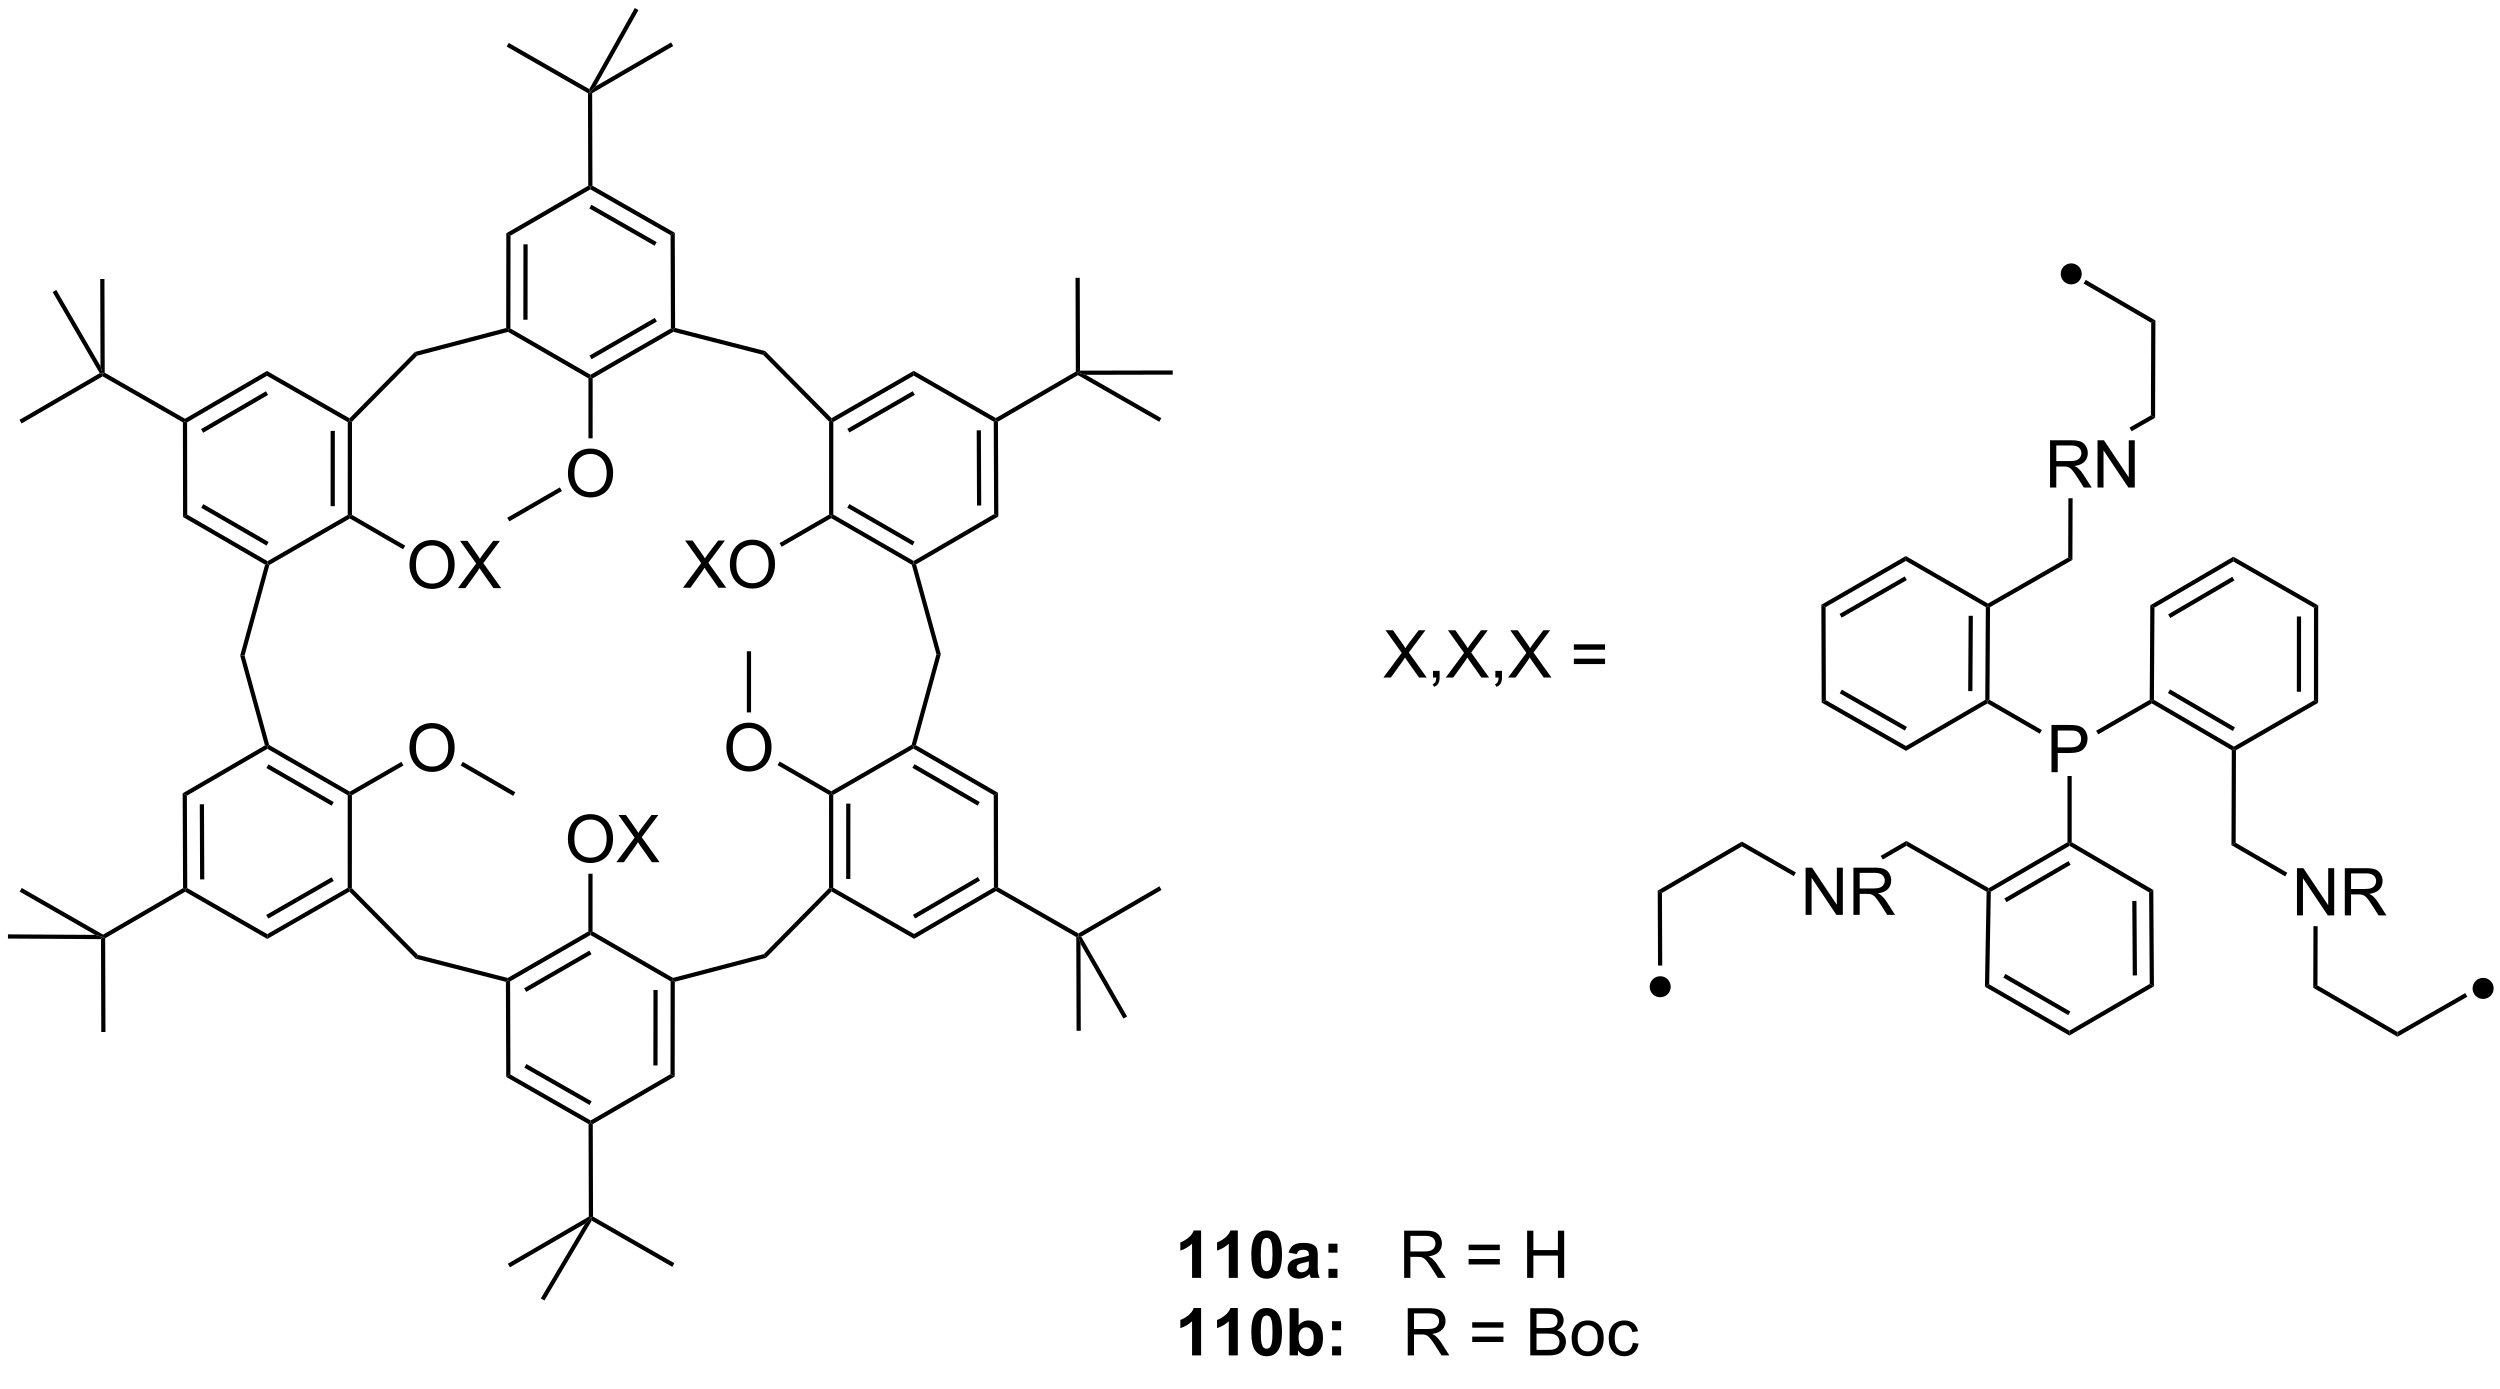 <?xml version="1.0" encoding="UTF-8"?>
<!DOCTYPE svg PUBLIC '-//W3C//DTD SVG 1.0//EN'
          'http://www.w3.org/TR/2001/REC-SVG-20010904/DTD/svg10.dtd'>
<svg stroke-dasharray="none" shape-rendering="auto" xmlns="http://www.w3.org/2000/svg" font-family="'Dialog'" text-rendering="auto" width="90" fill-opacity="1" color-interpolation="auto" color-rendering="auto" preserveAspectRatio="xMidYMid meet" font-size="12px" viewBox="0 0 90 50" fill="black" xmlns:xlink="http://www.w3.org/1999/xlink" stroke="black" image-rendering="auto" stroke-miterlimit="10" stroke-linecap="square" stroke-linejoin="miter" font-style="normal" stroke-width="1" height="50" stroke-dashoffset="0" font-weight="normal" stroke-opacity="1"
><!--Generated by the Batik Graphics2D SVG Generator--><defs id="genericDefs"
  /><g
  ><defs id="defs1"
    ><clipPath clipPathUnits="userSpaceOnUse" id="clipPath1"
      ><path d="M0.633 0.633 L312.135 0.633 L312.135 170.728 L0.633 170.728 L0.633 0.633 Z"
      /></clipPath
      ><clipPath clipPathUnits="userSpaceOnUse" id="clipPath2"
      ><path d="M14.028 0.519 L14.028 165.884 L316.869 165.884 L316.869 0.519 Z"
      /></clipPath
    ></defs
    ><g transform="scale(0.289,0.289) translate(-0.633,-0.633) matrix(1.029,0,0,1.029,-13.796,0.099)"
    ><path d="M314.621 121.448 C313.916 121.448 313.345 120.877 313.345 120.172 C313.345 119.468 313.916 118.897 314.621 118.897 C315.325 118.897 315.897 119.468 315.897 120.172 C315.897 120.877 315.325 121.448 314.621 121.448" stroke="none" clip-path="url(#clipPath2)"
    /></g
    ><g transform="matrix(0.297,0,0,0.297,-4.169,-0.154)"
    ><path d="M215.275 121.4 C214.57 121.4 213.999 120.829 213.999 120.124 C213.999 119.42 214.57 118.849 215.275 118.849 C215.979 118.849 216.55 119.42 216.55 120.124 C216.55 120.829 215.979 121.4 215.275 121.4" stroke="none" clip-path="url(#clipPath2)"
    /></g
    ><g transform="matrix(0.297,0,0,0.297,-4.169,-0.154)"
    ><path d="M265.095 34.993 C264.391 34.993 263.82 34.422 263.82 33.718 C263.82 33.013 264.391 32.442 265.095 32.442 C265.8 32.442 266.371 33.013 266.371 33.718 C266.371 34.422 265.8 34.993 265.095 34.993" stroke="none" clip-path="url(#clipPath2)"
    /></g
    ><g transform="matrix(0.297,0,0,0.297,-4.169,-0.154)"
    ><path d="M262.701 94.119 L262.701 88.392 L264.862 88.392 Q265.433 88.392 265.732 88.447 Q266.154 88.517 266.438 88.715 Q266.724 88.91 266.899 89.267 Q267.073 89.621 267.073 90.048 Q267.073 90.778 266.607 91.285 Q266.144 91.791 264.927 91.791 L263.459 91.791 L263.459 94.119 L262.701 94.119 ZM263.459 91.114 L264.94 91.114 Q265.675 91.114 265.982 90.84 Q266.292 90.567 266.292 90.072 Q266.292 89.712 266.11 89.457 Q265.927 89.199 265.63 89.119 Q265.44 89.067 264.925 89.067 L263.459 89.067 L263.459 91.114 Z" stroke="none" clip-path="url(#clipPath2)"
    /></g
    ><g transform="matrix(0.297,0,0,0.297,-4.169,-0.154)"
    ><path d="M262.526 59.61 L262.526 53.883 L265.065 53.883 Q265.831 53.883 266.229 54.037 Q266.628 54.191 266.865 54.581 Q267.104 54.972 267.104 55.446 Q267.104 56.055 266.709 56.474 Q266.315 56.891 265.49 57.003 Q265.792 57.149 265.948 57.29 Q266.279 57.594 266.576 58.05 L267.573 59.61 L266.62 59.61 L265.862 58.417 Q265.529 57.902 265.313 57.628 Q265.099 57.355 264.93 57.245 Q264.761 57.136 264.584 57.094 Q264.456 57.066 264.162 57.066 L263.284 57.066 L263.284 59.61 L262.526 59.61 ZM263.284 56.409 L264.912 56.409 Q265.433 56.409 265.724 56.303 Q266.018 56.196 266.169 55.959 Q266.323 55.722 266.323 55.446 Q266.323 55.04 266.026 54.779 Q265.732 54.516 265.096 54.516 L263.284 54.516 L263.284 56.409 ZM268.283 59.61 L268.283 53.883 L269.061 53.883 L272.069 58.378 L272.069 53.883 L272.796 53.883 L272.796 59.61 L272.017 59.61 L269.009 55.11 L269.009 59.61 L268.283 59.61 Z" stroke="none" clip-path="url(#clipPath2)"
    /></g
    ><g transform="matrix(0.297,0,0,0.297,-4.169,-0.154)"
    ><path d="M232.898 111.413 L232.898 105.687 L233.676 105.687 L236.684 110.182 L236.684 105.687 L237.411 105.687 L237.411 111.413 L236.632 111.413 L233.624 106.913 L233.624 111.413 L232.898 111.413 ZM238.696 111.413 L238.696 105.687 L241.235 105.687 Q242.001 105.687 242.399 105.841 Q242.798 105.994 243.035 106.385 Q243.274 106.775 243.274 107.249 Q243.274 107.859 242.878 108.278 Q242.485 108.695 241.66 108.807 Q241.962 108.953 242.118 109.093 Q242.449 109.398 242.745 109.853 L243.743 111.413 L242.79 111.413 L242.032 110.221 Q241.699 109.705 241.482 109.432 Q241.269 109.158 241.1 109.049 Q240.93 108.939 240.753 108.898 Q240.626 108.869 240.331 108.869 L239.454 108.869 L239.454 111.413 L238.696 111.413 ZM239.454 108.213 L241.081 108.213 Q241.602 108.213 241.894 108.106 Q242.188 107.999 242.339 107.762 Q242.493 107.525 242.493 107.249 Q242.493 106.843 242.196 106.583 Q241.902 106.32 241.266 106.32 L239.454 106.32 L239.454 108.213 Z" stroke="none" clip-path="url(#clipPath2)"
    /></g
    ><g transform="matrix(0.297,0,0,0.297,-4.169,-0.154)"
    ><path d="M292.457 111.477 L292.457 105.751 L293.236 105.751 L296.244 110.245 L296.244 105.751 L296.97 105.751 L296.97 111.477 L296.192 111.477 L293.184 106.977 L293.184 111.477 L292.457 111.477 ZM298.256 111.477 L298.256 105.751 L300.795 105.751 Q301.56 105.751 301.959 105.904 Q302.357 106.058 302.594 106.449 Q302.834 106.839 302.834 107.313 Q302.834 107.922 302.438 108.342 Q302.045 108.758 301.219 108.87 Q301.521 109.016 301.677 109.157 Q302.008 109.462 302.305 109.917 L303.302 111.477 L302.349 111.477 L301.591 110.284 Q301.258 109.769 301.042 109.495 Q300.829 109.222 300.659 109.113 Q300.49 109.003 300.313 108.962 Q300.185 108.933 299.891 108.933 L299.013 108.933 L299.013 111.477 L298.256 111.477 ZM299.013 108.277 L300.641 108.277 Q301.162 108.277 301.454 108.17 Q301.748 108.063 301.899 107.826 Q302.052 107.589 302.052 107.313 Q302.052 106.907 301.756 106.647 Q301.461 106.383 300.826 106.383 L299.013 106.383 L299.013 108.277 Z" stroke="none" clip-path="url(#clipPath2)"
    /></g
    ><g transform="matrix(0.297,0,0,0.297,-4.169,-0.154)"
    ><path d="M159.625 155.413 L158.529 155.413 L158.529 151.275 Q157.927 151.838 157.109 152.108 L157.109 151.111 Q157.539 150.97 158.042 150.58 Q158.547 150.187 158.734 149.663 L159.625 149.663 L159.625 155.413 ZM164.074 155.413 L162.978 155.413 L162.978 151.275 Q162.376 151.838 161.559 152.108 L161.559 151.111 Q161.988 150.97 162.491 150.58 Q162.996 150.187 163.184 149.663 L164.074 149.663 L164.074 155.413 ZM167.57 149.663 Q168.404 149.663 168.873 150.257 Q169.43 150.96 169.43 152.588 Q169.43 154.213 168.867 154.924 Q168.404 155.512 167.57 155.512 Q166.734 155.512 166.221 154.869 Q165.711 154.226 165.711 152.577 Q165.711 150.96 166.274 150.249 Q166.74 149.663 167.57 149.663 ZM167.57 150.572 Q167.373 150.572 167.216 150.7 Q167.06 150.827 166.974 151.155 Q166.859 151.58 166.859 152.588 Q166.859 153.595 166.961 153.973 Q167.063 154.351 167.216 154.476 Q167.373 154.601 167.57 154.601 Q167.771 154.601 167.927 154.473 Q168.083 154.345 168.169 154.017 Q168.281 153.595 168.281 152.588 Q168.281 151.58 168.18 151.205 Q168.078 150.827 167.925 150.7 Q167.771 150.572 167.57 150.572 ZM171.22 152.53 L170.223 152.351 Q170.392 151.749 170.801 151.46 Q171.212 151.171 172.02 151.171 Q172.754 151.171 173.113 151.345 Q173.473 151.517 173.619 151.786 Q173.767 152.054 173.767 152.767 L173.754 154.049 Q173.754 154.595 173.806 154.856 Q173.861 155.116 174.004 155.413 L172.918 155.413 Q172.876 155.304 172.814 155.088 Q172.785 154.991 172.775 154.96 Q172.494 155.233 172.173 155.371 Q171.853 155.507 171.488 155.507 Q170.848 155.507 170.478 155.161 Q170.111 154.812 170.111 154.28 Q170.111 153.929 170.278 153.653 Q170.447 153.377 170.749 153.231 Q171.051 153.085 171.621 152.976 Q172.392 152.83 172.689 152.705 L172.689 152.595 Q172.689 152.28 172.533 152.145 Q172.376 152.01 171.941 152.01 Q171.65 152.01 171.486 152.127 Q171.322 152.241 171.22 152.53 ZM172.689 153.421 Q172.478 153.491 172.02 153.59 Q171.564 153.687 171.423 153.78 Q171.207 153.931 171.207 154.166 Q171.207 154.398 171.379 154.567 Q171.551 154.733 171.816 154.733 Q172.113 154.733 172.384 154.538 Q172.582 154.39 172.645 154.174 Q172.689 154.033 172.689 153.64 L172.689 153.421 ZM175.06 152.361 L175.06 151.265 L176.156 151.265 L176.156 152.361 L175.06 152.361 ZM175.06 155.413 L175.06 154.314 L176.156 154.314 L176.156 155.413 L175.06 155.413 Z" stroke="none" clip-path="url(#clipPath2)"
    /></g
    ><g transform="matrix(0.297,0,0,0.297,-4.169,-0.154)"
    ><path d="M184.236 155.413 L184.236 149.687 L186.775 149.687 Q187.541 149.687 187.939 149.84 Q188.337 149.994 188.574 150.385 Q188.814 150.775 188.814 151.249 Q188.814 151.858 188.418 152.278 Q188.025 152.694 187.199 152.806 Q187.501 152.952 187.658 153.093 Q187.988 153.398 188.285 153.853 L189.283 155.413 L188.33 155.413 L187.572 154.22 Q187.238 153.705 187.022 153.431 Q186.809 153.158 186.639 153.049 Q186.47 152.939 186.293 152.898 Q186.166 152.869 185.871 152.869 L184.994 152.869 L184.994 155.413 L184.236 155.413 ZM184.994 152.213 L186.621 152.213 Q187.142 152.213 187.434 152.106 Q187.728 151.999 187.879 151.762 Q188.033 151.525 188.033 151.249 Q188.033 150.843 187.736 150.583 Q187.441 150.319 186.806 150.319 L184.994 150.319 L184.994 152.213 ZM195.832 152.046 L192.051 152.046 L192.051 151.39 L195.832 151.39 L195.832 152.046 ZM195.832 153.783 L192.051 153.783 L192.051 153.127 L195.832 153.127 L195.832 153.783 ZM199.141 155.413 L199.141 149.687 L199.899 149.687 L199.899 152.038 L202.875 152.038 L202.875 149.687 L203.633 149.687 L203.633 155.413 L202.875 155.413 L202.875 152.713 L199.899 152.713 L199.899 155.413 L199.141 155.413 Z" stroke="none" clip-path="url(#clipPath2)"
    /></g
    ><g transform="matrix(0.297,0,0,0.297,-4.169,-0.154)"
    ><path d="M159.625 164.813 L158.529 164.813 L158.529 160.675 Q157.927 161.238 157.109 161.508 L157.109 160.511 Q157.539 160.37 158.042 159.98 Q158.547 159.587 158.734 159.063 L159.625 159.063 L159.625 164.813 ZM164.074 164.813 L162.978 164.813 L162.978 160.675 Q162.376 161.238 161.559 161.508 L161.559 160.511 Q161.988 160.37 162.491 159.98 Q162.996 159.587 163.184 159.063 L164.074 159.063 L164.074 164.813 ZM167.57 159.063 Q168.404 159.063 168.873 159.657 Q169.43 160.36 169.43 161.988 Q169.43 163.613 168.867 164.324 Q168.404 164.912 167.57 164.912 Q166.734 164.912 166.221 164.269 Q165.711 163.626 165.711 161.977 Q165.711 160.36 166.274 159.649 Q166.74 159.063 167.57 159.063 ZM167.57 159.972 Q167.373 159.972 167.216 160.1 Q167.06 160.227 166.974 160.555 Q166.859 160.98 166.859 161.988 Q166.859 162.995 166.961 163.373 Q167.063 163.751 167.216 163.876 Q167.373 164.001 167.57 164.001 Q167.771 164.001 167.927 163.873 Q168.083 163.745 168.169 163.417 Q168.281 162.995 168.281 161.988 Q168.281 160.98 168.18 160.605 Q168.078 160.227 167.925 160.1 Q167.771 159.972 167.57 159.972 ZM170.353 164.813 L170.353 159.087 L171.449 159.087 L171.449 161.149 Q171.957 160.571 172.653 160.571 Q173.41 160.571 173.905 161.12 Q174.403 161.667 174.403 162.696 Q174.403 163.758 173.897 164.334 Q173.392 164.907 172.668 164.907 Q172.314 164.907 171.968 164.73 Q171.621 164.55 171.371 164.204 L171.371 164.813 L170.353 164.813 ZM171.441 162.649 Q171.441 163.292 171.645 163.602 Q171.931 164.04 172.403 164.04 Q172.767 164.04 173.022 163.73 Q173.278 163.417 173.278 162.751 Q173.278 162.04 173.02 161.725 Q172.762 161.41 172.361 161.41 Q171.965 161.41 171.702 161.717 Q171.441 162.024 171.441 162.649 ZM175.498 161.761 L175.498 160.665 L176.594 160.665 L176.594 161.761 L175.498 161.761 ZM175.498 164.813 L175.498 163.714 L176.594 163.714 L176.594 164.813 L175.498 164.813 Z" stroke="none" clip-path="url(#clipPath2)"
    /></g
    ><g transform="matrix(0.297,0,0,0.297,-4.169,-0.154)"
    ><path d="M184.673 164.813 L184.673 159.087 L187.212 159.087 Q187.978 159.087 188.376 159.24 Q188.775 159.394 189.012 159.785 Q189.251 160.175 189.251 160.649 Q189.251 161.258 188.856 161.678 Q188.462 162.095 187.637 162.206 Q187.939 162.352 188.095 162.493 Q188.426 162.798 188.723 163.253 L189.72 164.813 L188.767 164.813 L188.009 163.62 Q187.676 163.105 187.46 162.831 Q187.246 162.558 187.077 162.449 Q186.908 162.339 186.731 162.298 Q186.603 162.269 186.309 162.269 L185.431 162.269 L185.431 164.813 L184.673 164.813 ZM185.431 161.613 L187.059 161.613 Q187.58 161.613 187.871 161.506 Q188.166 161.399 188.316 161.162 Q188.47 160.925 188.47 160.649 Q188.47 160.243 188.173 159.982 Q187.879 159.72 187.244 159.72 L185.431 159.72 L185.431 161.613 ZM196.27 161.446 L192.488 161.446 L192.488 160.79 L196.27 160.79 L196.27 161.446 ZM196.27 163.183 L192.488 163.183 L192.488 162.527 L196.27 162.527 L196.27 163.183 ZM199.524 164.813 L199.524 159.087 L201.672 159.087 Q202.328 159.087 202.724 159.261 Q203.123 159.433 203.346 159.795 Q203.57 160.157 203.57 160.55 Q203.57 160.917 203.37 161.243 Q203.172 161.566 202.771 161.766 Q203.289 161.917 203.568 162.285 Q203.849 162.652 203.849 163.152 Q203.849 163.555 203.677 163.902 Q203.508 164.245 203.258 164.433 Q203.008 164.62 202.63 164.717 Q202.255 164.813 201.708 164.813 L199.524 164.813 ZM200.281 161.493 L201.521 161.493 Q202.024 161.493 202.242 161.425 Q202.531 161.339 202.677 161.141 Q202.826 160.941 202.826 160.641 Q202.826 160.355 202.688 160.139 Q202.552 159.923 202.297 159.842 Q202.044 159.761 201.427 159.761 L200.281 159.761 L200.281 161.493 ZM200.281 164.136 L201.708 164.136 Q202.076 164.136 202.224 164.11 Q202.484 164.063 202.659 163.954 Q202.836 163.845 202.948 163.636 Q203.063 163.425 203.063 163.152 Q203.063 162.831 202.899 162.597 Q202.734 162.36 202.443 162.264 Q202.154 162.167 201.607 162.167 L200.281 162.167 L200.281 164.136 ZM204.539 162.738 Q204.539 161.587 205.18 161.032 Q205.716 160.571 206.484 160.571 Q207.341 160.571 207.883 161.131 Q208.427 161.691 208.427 162.68 Q208.427 163.48 208.185 163.941 Q207.945 164.399 207.487 164.654 Q207.029 164.907 206.484 164.907 Q205.615 164.907 205.076 164.35 Q204.539 163.79 204.539 162.738 ZM205.263 162.738 Q205.263 163.535 205.609 163.933 Q205.958 164.329 206.484 164.329 Q207.008 164.329 207.354 163.93 Q207.703 163.532 207.703 162.714 Q207.703 161.946 207.354 161.55 Q207.005 161.152 206.484 161.152 Q205.958 161.152 205.609 161.548 Q205.263 161.941 205.263 162.738 ZM211.957 163.292 L212.65 163.383 Q212.535 164.097 212.069 164.503 Q211.603 164.907 210.923 164.907 Q210.072 164.907 209.554 164.35 Q209.035 163.792 209.035 162.753 Q209.035 162.081 209.257 161.579 Q209.481 161.074 209.936 160.824 Q210.392 160.571 210.926 160.571 Q211.603 160.571 212.033 160.912 Q212.462 161.253 212.582 161.883 L211.9 161.988 Q211.801 161.571 211.554 161.36 Q211.306 161.149 210.955 161.149 Q210.423 161.149 210.09 161.529 Q209.759 161.91 209.759 162.735 Q209.759 163.571 210.08 163.951 Q210.4 164.329 210.916 164.329 Q211.33 164.329 211.606 164.076 Q211.884 163.821 211.957 163.292 Z" stroke="none" clip-path="url(#clipPath2)"
    /></g
    ><g transform="matrix(0.297,0,0,0.297,-4.169,-0.154)"
    ><path d="M181.722 82.641 L183.936 79.657 L181.983 76.915 L182.887 76.915 L183.926 78.383 Q184.249 78.839 184.387 79.087 Q184.577 78.774 184.84 78.433 L185.991 76.915 L186.816 76.915 L184.803 79.613 L186.972 82.641 L186.035 82.641 L184.592 80.597 Q184.472 80.422 184.342 80.214 Q184.152 80.527 184.069 80.644 L182.631 82.641 L181.722 82.641 ZM187.733 82.641 L187.733 81.839 L188.535 81.839 L188.535 82.641 Q188.535 83.084 188.379 83.355 Q188.222 83.626 187.881 83.774 L187.686 83.475 Q187.91 83.376 188.014 83.186 Q188.121 82.998 188.131 82.641 L187.733 82.641 ZM189.281 82.641 L191.495 79.657 L189.542 76.915 L190.445 76.915 L191.484 78.383 Q191.807 78.839 191.945 79.087 Q192.135 78.774 192.398 78.433 L193.549 76.915 L194.375 76.915 L192.362 79.613 L194.531 82.641 L193.594 82.641 L192.151 80.597 Q192.031 80.422 191.901 80.214 Q191.711 80.527 191.627 80.644 L190.19 82.641 L189.281 82.641 ZM195.292 82.641 L195.292 81.839 L196.094 81.839 L196.094 82.641 Q196.094 83.084 195.937 83.355 Q195.781 83.626 195.44 83.774 L195.245 83.475 Q195.469 83.376 195.573 83.186 Q195.679 82.998 195.69 82.641 L195.292 82.641 ZM196.84 82.641 L199.053 79.657 L197.1 76.915 L198.004 76.915 L199.043 78.383 Q199.366 78.839 199.504 79.087 Q199.694 78.774 199.957 78.433 L201.108 76.915 L201.933 76.915 L199.92 79.613 L202.09 82.641 L201.152 82.641 L199.709 80.597 Q199.59 80.422 199.459 80.214 Q199.269 80.527 199.186 80.644 L197.749 82.641 L196.84 82.641 ZM208.588 79.274 L204.807 79.274 L204.807 78.618 L208.588 78.618 L208.588 79.274 ZM208.588 81.011 L204.807 81.011 L204.807 80.355 L208.588 80.355 L208.588 81.011 Z" stroke="none" clip-path="url(#clipPath2)"
    /></g
    ><g transform="matrix(0.297,0,0,0.297,-4.169,-0.154)"
    ><path d="M63.671 69.018 Q63.671 67.591 64.436 66.787 Q65.202 65.979 66.413 65.979 Q67.204 65.979 67.84 66.359 Q68.478 66.737 68.811 67.414 Q69.147 68.091 69.147 68.951 Q69.147 69.823 68.796 70.51 Q68.444 71.198 67.798 71.552 Q67.155 71.906 66.408 71.906 Q65.6 71.906 64.962 71.516 Q64.327 71.122 63.999 70.448 Q63.671 69.771 63.671 69.018 ZM64.452 69.029 Q64.452 70.065 65.007 70.662 Q65.564 71.255 66.405 71.255 Q67.259 71.255 67.811 70.654 Q68.366 70.052 68.366 68.948 Q68.366 68.247 68.129 67.727 Q67.892 67.206 67.436 66.919 Q66.983 66.63 66.415 66.63 Q65.611 66.63 65.03 67.185 Q64.452 67.737 64.452 69.029 ZM69.542 71.807 L71.755 68.823 L69.802 66.081 L70.706 66.081 L71.745 67.549 Q72.068 68.005 72.206 68.253 Q72.396 67.94 72.659 67.599 L73.81 66.081 L74.635 66.081 L72.622 68.779 L74.792 71.807 L73.854 71.807 L72.412 69.763 Q72.292 69.588 72.162 69.38 Q71.971 69.693 71.888 69.81 L70.451 71.807 L69.542 71.807 Z" stroke="none" clip-path="url(#clipPath2)"
    /></g
    ><g transform="matrix(0.297,0,0,0.297,-4.169,-0.154)"
    ><path d="M63.669 91.198 Q63.669 89.771 64.435 88.966 Q65.201 88.159 66.412 88.159 Q67.203 88.159 67.839 88.539 Q68.477 88.916 68.81 89.594 Q69.146 90.271 69.146 91.13 Q69.146 92.002 68.794 92.69 Q68.443 93.377 67.797 93.732 Q67.154 94.086 66.406 94.086 Q65.599 94.086 64.961 93.695 Q64.326 93.302 63.998 92.627 Q63.669 91.95 63.669 91.198 ZM64.451 91.208 Q64.451 92.245 65.005 92.841 Q65.563 93.435 66.404 93.435 Q67.258 93.435 67.81 92.833 Q68.365 92.232 68.365 91.127 Q68.365 90.427 68.128 89.906 Q67.891 89.385 67.435 89.099 Q66.982 88.81 66.414 88.81 Q65.61 88.81 65.029 89.364 Q64.451 89.916 64.451 91.208 Z" stroke="none" clip-path="url(#clipPath2)"
    /></g
    ><g transform="matrix(0.297,0,0,0.297,-4.169,-0.154)"
    ><path d="M82.873 102.241 Q82.873 100.814 83.638 100.009 Q84.404 99.202 85.615 99.202 Q86.406 99.202 87.042 99.582 Q87.68 99.96 88.013 100.637 Q88.349 101.314 88.349 102.173 Q88.349 103.046 87.998 103.733 Q87.646 104.421 87 104.775 Q86.357 105.129 85.61 105.129 Q84.802 105.129 84.164 104.738 Q83.529 104.345 83.201 103.671 Q82.873 102.993 82.873 102.241 ZM83.654 102.251 Q83.654 103.288 84.209 103.884 Q84.766 104.478 85.607 104.478 Q86.461 104.478 87.013 103.876 Q87.568 103.275 87.568 102.171 Q87.568 101.47 87.331 100.949 Q87.094 100.428 86.638 100.142 Q86.185 99.853 85.617 99.853 Q84.813 99.853 84.232 100.407 Q83.654 100.96 83.654 102.251 ZM88.744 105.03 L90.957 102.046 L89.004 99.303 L89.908 99.303 L90.947 100.772 Q91.27 101.228 91.408 101.475 Q91.598 101.163 91.861 100.822 L93.012 99.303 L93.838 99.303 L91.824 102.001 L93.994 105.03 L93.056 105.03 L91.614 102.986 Q91.494 102.811 91.364 102.603 Q91.173 102.915 91.09 103.032 L89.653 105.03 L88.744 105.03 Z" stroke="none" clip-path="url(#clipPath2)"
    /></g
    ><g transform="matrix(0.297,0,0,0.297,-4.169,-0.154)"
    ><path d="M102.081 91.152 Q102.081 89.725 102.847 88.92 Q103.612 88.113 104.823 88.113 Q105.615 88.113 106.251 88.493 Q106.888 88.871 107.222 89.548 Q107.558 90.225 107.558 91.084 Q107.558 91.957 107.206 92.644 Q106.855 93.332 106.209 93.686 Q105.566 94.04 104.818 94.04 Q104.011 94.04 103.373 93.65 Q102.737 93.256 102.409 92.582 Q102.081 91.905 102.081 91.152 ZM102.862 91.163 Q102.862 92.199 103.417 92.795 Q103.974 93.389 104.816 93.389 Q105.67 93.389 106.222 92.788 Q106.776 92.186 106.776 91.082 Q106.776 90.381 106.54 89.861 Q106.303 89.34 105.847 89.053 Q105.394 88.764 104.826 88.764 Q104.021 88.764 103.441 89.319 Q102.862 89.871 102.862 91.163 Z" stroke="none" clip-path="url(#clipPath2)"
    /></g
    ><g transform="matrix(0.297,0,0,0.297,-4.169,-0.154)"
    ><path d="M96.817 71.762 L99.03 68.777 L97.077 66.035 L97.981 66.035 L99.02 67.504 Q99.343 67.96 99.481 68.207 Q99.671 67.894 99.934 67.553 L101.085 66.035 L101.91 66.035 L99.897 68.733 L102.067 71.762 L101.129 71.762 L99.686 69.717 Q99.567 69.543 99.436 69.335 Q99.246 69.647 99.163 69.764 L97.726 71.762 L96.817 71.762 ZM102.504 68.973 Q102.504 67.546 103.27 66.741 Q104.035 65.934 105.246 65.934 Q106.038 65.934 106.674 66.314 Q107.311 66.691 107.645 67.368 Q107.981 68.046 107.981 68.905 Q107.981 69.777 107.629 70.465 Q107.278 71.152 106.632 71.507 Q105.989 71.861 105.241 71.861 Q104.434 71.861 103.796 71.47 Q103.16 71.077 102.832 70.402 Q102.504 69.725 102.504 68.973 ZM103.285 68.983 Q103.285 70.019 103.84 70.616 Q104.397 71.21 105.239 71.21 Q106.093 71.21 106.645 70.608 Q107.2 70.007 107.2 68.902 Q107.2 68.202 106.963 67.681 Q106.726 67.16 106.27 66.874 Q105.817 66.585 105.249 66.585 Q104.444 66.585 103.864 67.139 Q103.285 67.691 103.285 68.983 Z" stroke="none" clip-path="url(#clipPath2)"
    /></g
    ><g transform="matrix(0.297,0,0,0.297,-4.169,-0.154)"
    ><path d="M82.879 57.929 Q82.879 56.502 83.645 55.698 Q84.41 54.89 85.621 54.89 Q86.413 54.89 87.049 55.271 Q87.686 55.648 88.02 56.325 Q88.356 57.002 88.356 57.862 Q88.356 58.734 88.004 59.422 Q87.653 60.109 87.007 60.463 Q86.364 60.818 85.616 60.818 Q84.809 60.818 84.171 60.427 Q83.535 60.034 83.207 59.359 Q82.879 58.682 82.879 57.929 ZM83.66 57.94 Q83.66 58.976 84.215 59.573 Q84.772 60.166 85.614 60.166 Q86.468 60.166 87.02 59.565 Q87.575 58.963 87.575 57.859 Q87.575 57.159 87.338 56.638 Q87.101 56.117 86.645 55.831 Q86.192 55.541 85.624 55.541 Q84.819 55.541 84.239 56.096 Q83.66 56.648 83.66 57.94 Z" stroke="none" clip-path="url(#clipPath2)"
    /></g
    ><g transform="matrix(0.297,0,0,0.297,-4.169,-0.154)"
    ><path d="M268.369 89.533 L268.114 89.091 L274.609 85.342 L274.863 85.489 L274.862 85.784 Z" stroke="none" clip-path="url(#clipPath2)"
    /></g
    ><g transform="matrix(0.297,0,0,0.297,-4.169,-0.154)"
    ><path d="M261.532 89.007 L261.277 89.449 L254.93 85.784 L254.929 85.489 L255.185 85.343 Z" stroke="none" clip-path="url(#clipPath2)"
    /></g
    ><g transform="matrix(0.297,0,0,0.297,-4.169,-0.154)"
    ><path d="M264.641 94.579 L265.151 94.579 L265.151 102.606 L264.896 102.752 L264.641 102.606 Z" stroke="none" clip-path="url(#clipPath2)"
    /></g
    ><g transform="matrix(0.297,0,0,0.297,-4.169,-0.154)"
    ><path d="M274.862 85.784 L274.863 85.489 L275.119 85.344 L284.81 91.013 L284.81 91.309 L284.554 91.455 ZM276.816 84.524 L284.688 89.13 L284.946 88.689 L277.073 84.084 Z" stroke="none" clip-path="url(#clipPath2)"
    /></g
    ><g transform="matrix(0.297,0,0,0.297,-4.169,-0.154)"
    ><path d="M285.064 91.456 L284.81 91.309 L284.81 91.013 L294.514 85.416 L295.024 85.711 Z" stroke="none" clip-path="url(#clipPath2)"
    /></g
    ><g transform="matrix(0.297,0,0,0.297,-4.169,-0.154)"
    ><path d="M295.024 85.711 L294.514 85.416 L294.521 74.191 L295.031 73.895 ZM292.951 84.366 L292.956 75.244 L292.446 75.244 L292.441 84.365 Z" stroke="none" clip-path="url(#clipPath2)"
    /></g
    ><g transform="matrix(0.297,0,0,0.297,-4.169,-0.154)"
    ><path d="M295.031 73.895 L294.521 74.191 L284.74 68.586 L284.738 67.996 Z" stroke="none" clip-path="url(#clipPath2)"
    /></g
    ><g transform="matrix(0.297,0,0,0.297,-4.169,-0.154)"
    ><path d="M284.738 67.996 L284.74 68.586 L275.186 74.177 L274.678 73.883 ZM284.621 70.434 L276.841 74.987 L277.099 75.427 L284.878 70.874 Z" stroke="none" clip-path="url(#clipPath2)"
    /></g
    ><g transform="matrix(0.297,0,0,0.297,-4.169,-0.154)"
    ><path d="M274.678 73.883 L275.186 74.177 L275.119 85.344 L274.863 85.489 L274.609 85.342 Z" stroke="none" clip-path="url(#clipPath2)"
    /></g
    ><g transform="matrix(0.297,0,0,0.297,-4.169,-0.154)"
    ><path d="M264.641 102.606 L264.896 102.752 L264.896 103.048 L255.349 108.609 L255.097 108.461 L255.096 108.167 ZM264.765 104.896 L256.989 109.426 L257.246 109.867 L265.022 105.337 Z" stroke="none" clip-path="url(#clipPath2)"
    /></g
    ><g transform="matrix(0.297,0,0,0.297,-4.169,-0.154)"
    ><path d="M254.839 108.608 L255.097 108.461 L255.349 108.609 L255.15 119.833 L254.634 120.124 Z" stroke="none" clip-path="url(#clipPath2)"
    /></g
    ><g transform="matrix(0.297,0,0,0.297,-4.169,-0.154)"
    ><path d="M254.634 120.124 L255.15 119.833 L264.866 125.45 L264.867 126.039 ZM256.859 119.015 L264.735 123.568 L264.991 123.126 L257.115 118.573 Z" stroke="none" clip-path="url(#clipPath2)"
    /></g
    ><g transform="matrix(0.297,0,0,0.297,-4.169,-0.154)"
    ><path d="M264.867 126.039 L264.866 125.45 L274.61 119.782 L275.122 120.075 Z" stroke="none" clip-path="url(#clipPath2)"
    /></g
    ><g transform="matrix(0.297,0,0,0.297,-4.169,-0.154)"
    ><path d="M275.122 120.075 L274.61 119.782 L274.535 108.688 L275.044 108.394 ZM273.063 118.752 L273.003 109.719 L272.493 109.723 L272.553 118.755 Z" stroke="none" clip-path="url(#clipPath2)"
    /></g
    ><g transform="matrix(0.297,0,0,0.297,-4.169,-0.154)"
    ><path d="M275.044 108.394 L274.535 108.688 L264.896 103.048 L264.896 102.752 L265.151 102.606 Z" stroke="none" clip-path="url(#clipPath2)"
    /></g
    ><g transform="matrix(0.297,0,0,0.297,-4.169,-0.154)"
    ><path d="M255.185 85.343 L254.929 85.489 L254.675 85.342 L254.743 74.112 L254.999 73.966 L255.253 74.114 ZM253.117 84.294 L253.172 75.16 L252.662 75.157 L252.607 84.291 Z" stroke="none" clip-path="url(#clipPath2)"
    /></g
    ><g transform="matrix(0.297,0,0,0.297,-4.169,-0.154)"
    ><path d="M254.999 73.671 L254.999 73.966 L254.743 74.112 L245.043 68.507 L245.044 67.918 Z" stroke="none" clip-path="url(#clipPath2)"
    /></g
    ><g transform="matrix(0.297,0,0,0.297,-4.169,-0.154)"
    ><path d="M245.044 67.918 L245.043 68.507 L235.319 74.115 L234.807 73.82 ZM244.915 70.386 L237.013 74.942 L237.268 75.384 L245.17 70.828 Z" stroke="none" clip-path="url(#clipPath2)"
    /></g
    ><g transform="matrix(0.297,0,0,0.297,-4.169,-0.154)"
    ><path d="M234.807 73.82 L235.319 74.115 L235.355 85.388 L234.845 85.684 Z" stroke="none" clip-path="url(#clipPath2)"
    /></g
    ><g transform="matrix(0.297,0,0,0.297,-4.169,-0.154)"
    ><path d="M234.845 85.684 L235.355 85.388 L245.062 90.942 L245.064 91.531 ZM237.036 84.557 L244.927 89.072 L245.181 88.63 L237.289 84.114 Z" stroke="none" clip-path="url(#clipPath2)"
    /></g
    ><g transform="matrix(0.297,0,0,0.297,-4.169,-0.154)"
    ><path d="M245.064 91.531 L245.062 90.942 L254.675 85.342 L254.929 85.489 L254.93 85.784 Z" stroke="none" clip-path="url(#clipPath2)"
    /></g
    ><g transform="matrix(0.297,0,0,0.297,-4.169,-0.154)"
    ><path d="M255.253 74.114 L254.999 73.966 L254.999 73.671 L264.729 68.095 L265.239 68.392 Z" stroke="none" clip-path="url(#clipPath2)"
    /></g
    ><g transform="matrix(0.297,0,0,0.297,-4.169,-0.154)"
    ><path d="M265.239 68.392 L264.729 68.095 L264.752 60.913 L265.263 60.915 Z" stroke="none" clip-path="url(#clipPath2)"
    /></g
    ><g transform="matrix(0.297,0,0,0.297,-4.169,-0.154)"
    ><path d="M284.554 91.455 L284.81 91.309 L285.064 91.456 L285.029 102.671 L284.518 102.964 Z" stroke="none" clip-path="url(#clipPath2)"
    /></g
    ><g transform="matrix(0.297,0,0,0.297,-4.169,-0.154)"
    ><path d="M245.107 102.451 L245.109 103.04 L242.254 104.703 L241.997 104.262 Z" stroke="none" clip-path="url(#clipPath2)"
    /></g
    ><g transform="matrix(0.297,0,0,0.297,-4.169,-0.154)"
    ><path d="M245.109 103.04 L245.107 102.451 L255.096 108.167 L255.097 108.461 L254.839 108.608 Z" stroke="none" clip-path="url(#clipPath2)"
    /></g
    ><g transform="matrix(0.297,0,0,0.297,-4.169,-0.154)"
    ><path d="M284.518 102.964 L285.029 102.671 L291.282 106.306 L291.025 106.747 Z" stroke="none" clip-path="url(#clipPath2)"
    /></g
    ><g transform="matrix(0.297,0,0,0.297,-4.169,-0.154)"
    ><path d="M272.413 52.793 L272.159 52.35 L274.752 50.865 L275.261 51.161 Z" stroke="none" clip-path="url(#clipPath2)"
    /></g
    ><g transform="matrix(0.297,0,0,0.297,-4.169,-0.154)"
    ><path d="M275.261 51.161 L274.752 50.865 L274.788 39.651 L275.299 39.358 Z" stroke="none" clip-path="url(#clipPath2)"
    /></g
    ><g transform="matrix(0.297,0,0,0.297,-4.169,-0.154)"
    ><path d="M275.299 39.358 L274.788 39.651 L266.598 34.887 L266.854 34.446 Z" stroke="none" clip-path="url(#clipPath2)"
    /></g
    ><g transform="matrix(0.297,0,0,0.297,-4.169,-0.154)"
    ><path d="M294.455 112.78 L294.965 112.782 L294.943 119.964 L294.432 120.257 Z" stroke="none" clip-path="url(#clipPath2)"
    /></g
    ><g transform="matrix(0.297,0,0,0.297,-4.169,-0.154)"
    ><path d="M294.432 120.257 L294.943 119.964 L304.637 125.601 L304.635 126.191 Z" stroke="none" clip-path="url(#clipPath2)"
    /></g
    ><g transform="matrix(0.297,0,0,0.297,-4.169,-0.154)"
    ><path d="M304.635 126.191 L304.637 125.601 L312.854 120.891 L313.108 121.334 Z" stroke="none" clip-path="url(#clipPath2)"
    /></g
    ><g transform="matrix(0.297,0,0,0.297,-4.169,-0.154)"
    ><path d="M231.721 106.275 L231.467 106.717 L225.175 103.117 L225.173 102.528 Z" stroke="none" clip-path="url(#clipPath2)"
    /></g
    ><g transform="matrix(0.297,0,0,0.297,-4.169,-0.154)"
    ><path d="M225.173 102.528 L225.175 103.117 L215.486 108.762 L214.974 108.469 Z" stroke="none" clip-path="url(#clipPath2)"
    /></g
    ><g transform="matrix(0.297,0,0,0.297,-4.169,-0.154)"
    ><path d="M214.974 108.469 L215.486 108.762 L215.52 117.554 L215.01 117.556 Z" stroke="none" clip-path="url(#clipPath2)"
    /></g
    ><g transform="matrix(0.297,0,0,0.297,-4.169,-0.154)"
    ><path d="M36.226 63.194 L36.736 62.899 L46.469 68.537 L46.469 68.831 L46.171 68.954 ZM38.429 62.069 L46.343 66.652 L46.598 66.211 L38.684 61.627 Z" stroke="none" clip-path="url(#clipPath2)"
    /></g
    ><g transform="matrix(0.297,0,0,0.297,-4.169,-0.154)"
    ><path d="M46.687 69 L46.469 68.831 L46.469 68.537 L56.187 62.928 L56.442 63.076 L56.442 63.37 Z" stroke="none" clip-path="url(#clipPath2)"
    /></g
    ><g transform="matrix(0.297,0,0,0.297,-4.169,-0.154)"
    ><path d="M56.697 62.928 L56.442 63.076 L56.187 62.928 L56.191 51.685 L56.446 51.537 L56.701 51.642 ZM54.621 61.876 L54.624 52.741 L54.113 52.741 L54.111 61.876 Z" stroke="none" clip-path="url(#clipPath2)"
    /></g
    ><g transform="matrix(0.297,0,0,0.297,-4.169,-0.154)"
    ><path d="M56.402 51.218 L56.446 51.537 L56.191 51.685 L46.393 46.073 L46.391 45.484 Z" stroke="none" clip-path="url(#clipPath2)"
    /></g
    ><g transform="matrix(0.297,0,0,0.297,-4.169,-0.154)"
    ><path d="M46.391 45.484 L46.393 46.073 L36.715 51.714 L36.46 51.568 L36.459 51.273 ZM46.273 47.948 L38.403 52.535 L38.66 52.976 L46.53 48.389 Z" stroke="none" clip-path="url(#clipPath2)"
    /></g
    ><g transform="matrix(0.297,0,0,0.297,-4.169,-0.154)"
    ><path d="M36.205 51.716 L36.46 51.568 L36.715 51.714 L36.736 62.899 L36.226 63.194 Z" stroke="none" clip-path="url(#clipPath2)"
    /></g
    ><g transform="matrix(0.297,0,0,0.297,-4.169,-0.154)"
    ><path d="M56.701 51.642 L56.446 51.537 L56.402 51.218 L64.333 43.178 L64.598 43.636 Z" stroke="none" clip-path="url(#clipPath2)"
    /></g
    ><g transform="matrix(0.297,0,0,0.297,-4.169,-0.154)"
    ><path d="M46.171 68.954 L46.469 68.831 L46.687 69 L43.681 79.981 L43.152 79.981 Z" stroke="none" clip-path="url(#clipPath2)"
    /></g
    ><g transform="matrix(0.297,0,0,0.297,-4.169,-0.154)"
    ><path d="M36.459 51.273 L36.46 51.568 L36.205 51.716 L26.477 46.138 L26.476 45.843 L26.73 45.695 Z" stroke="none" clip-path="url(#clipPath2)"
    /></g
    ><g transform="matrix(0.297,0,0,0.297,-4.169,-0.154)"
    ><path d="M56.442 63.37 L56.442 63.076 L56.697 62.928 L63.155 66.659 L62.9 67.1 Z" stroke="none" clip-path="url(#clipPath2)"
    /></g
    ><g transform="matrix(0.297,0,0,0.297,-4.169,-0.154)"
    ><path d="M46.433 114.33 L46.433 113.742 L56.181 108.132 L56.436 108.279 L56.393 108.598 ZM46.559 111.86 L54.486 107.299 L54.232 106.856 L46.305 111.418 Z" stroke="none" clip-path="url(#clipPath2)"
    /></g
    ><g transform="matrix(0.297,0,0,0.297,-4.169,-0.154)"
    ><path d="M56.691 108.174 L56.436 108.279 L56.181 108.132 L56.183 96.911 L56.438 96.764 L56.693 96.911 Z" stroke="none" clip-path="url(#clipPath2)"
    /></g
    ><g transform="matrix(0.297,0,0,0.297,-4.169,-0.154)"
    ><path d="M56.438 96.469 L56.438 96.764 L56.183 96.911 L46.448 91.286 L46.447 90.992 L46.666 90.823 ZM54.489 97.741 L46.579 93.171 L46.324 93.613 L54.234 98.183 Z" stroke="none" clip-path="url(#clipPath2)"
    /></g
    ><g transform="matrix(0.297,0,0,0.297,-4.169,-0.154)"
    ><path d="M46.149 90.87 L46.447 90.992 L46.448 91.286 L36.69 96.965 L36.178 96.672 Z" stroke="none" clip-path="url(#clipPath2)"
    /></g
    ><g transform="matrix(0.297,0,0,0.297,-4.169,-0.154)"
    ><path d="M36.178 96.672 L36.69 96.965 L36.736 108.167 L36.481 108.315 L36.225 108.169 ZM38.253 98.007 L38.29 107.116 L38.8 107.114 L38.763 98.005 Z" stroke="none" clip-path="url(#clipPath2)"
    /></g
    ><g transform="matrix(0.297,0,0,0.297,-4.169,-0.154)"
    ><path d="M36.482 108.61 L36.481 108.315 L36.736 108.167 L46.433 113.742 L46.433 114.33 Z" stroke="none" clip-path="url(#clipPath2)"
    /></g
    ><g transform="matrix(0.297,0,0,0.297,-4.169,-0.154)"
    ><path d="M46.666 90.823 L46.447 90.992 L46.149 90.87 L43.152 79.981 L43.681 79.981 Z" stroke="none" clip-path="url(#clipPath2)"
    /></g
    ><g transform="matrix(0.297,0,0,0.297,-4.169,-0.154)"
    ><path d="M56.393 108.598 L56.436 108.279 L56.691 108.174 L64.698 116.267 L64.434 116.727 Z" stroke="none" clip-path="url(#clipPath2)"
    /></g
    ><g transform="matrix(0.297,0,0,0.297,-4.169,-0.154)"
    ><path d="M36.225 108.169 L36.481 108.315 L36.482 108.61 L26.787 114.246 L26.531 114.099 L26.53 113.805 Z" stroke="none" clip-path="url(#clipPath2)"
    /></g
    ><g transform="matrix(0.297,0,0,0.297,-4.169,-0.154)"
    ><path d="M56.693 96.911 L56.438 96.764 L56.438 96.469 L62.688 92.863 L62.943 93.305 Z" stroke="none" clip-path="url(#clipPath2)"
    /></g
    ><g transform="matrix(0.297,0,0,0.297,-4.169,-0.154)"
    ><path d="M95.817 131.012 L95.307 130.718 L95.323 119.47 L95.578 119.323 L95.833 119.52 ZM93.742 129.667 L93.754 120.522 L93.244 120.521 L93.231 129.667 Z" stroke="none" clip-path="url(#clipPath2)"
    /></g
    ><g transform="matrix(0.297,0,0,0.297,-4.169,-0.154)"
    ><path d="M95.615 119.05 L95.578 119.323 L95.323 119.47 L85.607 113.858 L85.607 113.564 L85.862 113.416 Z" stroke="none" clip-path="url(#clipPath2)"
    /></g
    ><g transform="matrix(0.297,0,0,0.297,-4.169,-0.154)"
    ><path d="M85.352 113.416 L85.607 113.564 L85.607 113.858 L75.868 119.477 L75.612 119.33 L75.575 119.057 ZM85.479 115.741 L77.566 120.306 L77.821 120.748 L85.734 116.183 Z" stroke="none" clip-path="url(#clipPath2)"
    /></g
    ><g transform="matrix(0.297,0,0,0.297,-4.169,-0.154)"
    ><path d="M75.358 119.528 L75.612 119.33 L75.868 119.477 L75.907 130.767 L75.398 131.064 Z" stroke="none" clip-path="url(#clipPath2)"
    /></g
    ><g transform="matrix(0.297,0,0,0.297,-4.169,-0.154)"
    ><path d="M75.398 131.064 L75.907 130.767 L85.631 136.328 L85.632 136.623 L85.377 136.771 ZM77.591 129.934 L85.498 134.456 L85.751 134.013 L77.844 129.491 Z" stroke="none" clip-path="url(#clipPath2)"
    /></g
    ><g transform="matrix(0.297,0,0,0.297,-4.169,-0.154)"
    ><path d="M85.888 136.77 L85.632 136.623 L85.631 136.328 L95.307 130.718 L95.817 131.012 Z" stroke="none" clip-path="url(#clipPath2)"
    /></g
    ><g transform="matrix(0.297,0,0,0.297,-4.169,-0.154)"
    ><path d="M75.575 119.057 L75.612 119.33 L75.358 119.528 L64.434 116.727 L64.698 116.267 Z" stroke="none" clip-path="url(#clipPath2)"
    /></g
    ><g transform="matrix(0.297,0,0,0.297,-4.169,-0.154)"
    ><path d="M95.833 119.52 L95.578 119.323 L95.615 119.05 L106.628 116.162 L106.893 116.62 Z" stroke="none" clip-path="url(#clipPath2)"
    /></g
    ><g transform="matrix(0.297,0,0,0.297,-4.169,-0.154)"
    ><path d="M85.377 136.771 L85.632 136.623 L85.888 136.77 L85.921 147.983 L85.666 148.131 L85.411 147.985 Z" stroke="none" clip-path="url(#clipPath2)"
    /></g
    ><g transform="matrix(0.297,0,0,0.297,-4.169,-0.154)"
    ><path d="M85.862 113.416 L85.607 113.564 L85.352 113.416 L85.353 106.426 L85.864 106.426 Z" stroke="none" clip-path="url(#clipPath2)"
    /></g
    ><g transform="matrix(0.297,0,0,0.297,-4.169,-0.154)"
    ><path d="M134.999 96.605 L134.49 96.899 L124.757 91.262 L124.757 90.967 L125.055 90.845 ZM132.797 97.73 L124.883 93.146 L124.627 93.588 L132.542 98.171 Z" stroke="none" clip-path="url(#clipPath2)"
    /></g
    ><g transform="matrix(0.297,0,0,0.297,-4.169,-0.154)"
    ><path d="M124.539 90.799 L124.757 90.967 L124.757 91.262 L115.039 96.87 L114.784 96.723 L114.784 96.428 Z" stroke="none" clip-path="url(#clipPath2)"
    /></g
    ><g transform="matrix(0.297,0,0,0.297,-4.169,-0.154)"
    ><path d="M114.528 96.87 L114.784 96.723 L115.039 96.87 L115.035 108.114 L114.78 108.261 L114.525 108.157 ZM116.605 97.922 L116.602 107.058 L117.112 107.058 L117.115 97.923 Z" stroke="none" clip-path="url(#clipPath2)"
    /></g
    ><g transform="matrix(0.297,0,0,0.297,-4.169,-0.154)"
    ><path d="M114.824 108.58 L114.78 108.261 L115.035 108.114 L124.832 113.725 L124.835 114.314 Z" stroke="none" clip-path="url(#clipPath2)"
    /></g
    ><g transform="matrix(0.297,0,0,0.297,-4.169,-0.154)"
    ><path d="M124.835 114.314 L124.832 113.725 L134.511 108.084 L134.766 108.231 L134.767 108.525 ZM124.953 111.85 L132.823 107.263 L132.566 106.823 L124.696 111.409 Z" stroke="none" clip-path="url(#clipPath2)"
    /></g
    ><g transform="matrix(0.297,0,0,0.297,-4.169,-0.154)"
    ><path d="M135.021 108.083 L134.766 108.231 L134.511 108.084 L134.49 96.899 L134.999 96.605 Z" stroke="none" clip-path="url(#clipPath2)"
    /></g
    ><g transform="matrix(0.297,0,0,0.297,-4.169,-0.154)"
    ><path d="M114.525 108.157 L114.78 108.261 L114.824 108.58 L106.893 116.62 L106.628 116.162 Z" stroke="none" clip-path="url(#clipPath2)"
    /></g
    ><g transform="matrix(0.297,0,0,0.297,-4.169,-0.154)"
    ><path d="M125.055 90.845 L124.757 90.967 L124.539 90.799 L127.545 79.817 L128.074 79.817 Z" stroke="none" clip-path="url(#clipPath2)"
    /></g
    ><g transform="matrix(0.297,0,0,0.297,-4.169,-0.154)"
    ><path d="M134.767 108.525 L134.766 108.231 L135.021 108.083 L144.749 113.661 L144.75 113.955 L144.495 114.103 Z" stroke="none" clip-path="url(#clipPath2)"
    /></g
    ><g transform="matrix(0.297,0,0,0.297,-4.169,-0.154)"
    ><path d="M114.784 96.428 L114.784 96.723 L114.528 96.87 L108.285 93.264 L108.54 92.822 Z" stroke="none" clip-path="url(#clipPath2)"
    /></g
    ><g transform="matrix(0.297,0,0,0.297,-4.169,-0.154)"
    ><path d="M124.793 45.468 L124.793 46.057 L115.045 51.667 L114.79 51.519 L114.833 51.2 ZM124.666 47.938 L116.74 52.5 L116.994 52.942 L124.921 48.38 Z" stroke="none" clip-path="url(#clipPath2)"
    /></g
    ><g transform="matrix(0.297,0,0,0.297,-4.169,-0.154)"
    ><path d="M114.534 51.624 L114.79 51.519 L115.045 51.667 L115.043 62.888 L114.787 63.035 L114.532 62.887 Z" stroke="none" clip-path="url(#clipPath2)"
    /></g
    ><g transform="matrix(0.297,0,0,0.297,-4.169,-0.154)"
    ><path d="M114.787 63.329 L114.787 63.035 L115.043 62.888 L124.778 68.512 L124.778 68.807 L124.56 68.976 ZM116.737 62.057 L124.647 66.627 L124.902 66.185 L116.992 61.615 Z" stroke="none" clip-path="url(#clipPath2)"
    /></g
    ><g transform="matrix(0.297,0,0,0.297,-4.169,-0.154)"
    ><path d="M125.076 68.929 L124.778 68.807 L124.778 68.512 L134.536 62.833 L135.048 63.126 Z" stroke="none" clip-path="url(#clipPath2)"
    /></g
    ><g transform="matrix(0.297,0,0,0.297,-4.169,-0.154)"
    ><path d="M135.048 63.126 L134.536 62.833 L134.49 51.631 L134.745 51.483 L135.001 51.63 ZM132.973 61.791 L132.935 52.682 L132.425 52.684 L132.463 61.794 Z" stroke="none" clip-path="url(#clipPath2)"
    /></g
    ><g transform="matrix(0.297,0,0,0.297,-4.169,-0.154)"
    ><path d="M134.744 51.189 L134.745 51.483 L134.49 51.631 L124.793 46.057 L124.793 45.468 Z" stroke="none" clip-path="url(#clipPath2)"
    /></g
    ><g transform="matrix(0.297,0,0,0.297,-4.169,-0.154)"
    ><path d="M124.56 68.976 L124.778 68.807 L125.076 68.929 L128.074 79.817 L127.545 79.817 Z" stroke="none" clip-path="url(#clipPath2)"
    /></g
    ><g transform="matrix(0.297,0,0,0.297,-4.169,-0.154)"
    ><path d="M114.833 51.2 L114.79 51.519 L114.534 51.624 L106.528 43.531 L106.791 43.072 Z" stroke="none" clip-path="url(#clipPath2)"
    /></g
    ><g transform="matrix(0.297,0,0,0.297,-4.169,-0.154)"
    ><path d="M135.001 51.63 L134.745 51.483 L134.744 51.189 L144.439 45.553 L144.694 45.699 L144.695 45.994 Z" stroke="none" clip-path="url(#clipPath2)"
    /></g
    ><g transform="matrix(0.297,0,0,0.297,-4.169,-0.154)"
    ><path d="M114.532 62.887 L114.787 63.035 L114.787 63.329 L108.783 66.794 L108.528 66.352 Z" stroke="none" clip-path="url(#clipPath2)"
    /></g
    ><g transform="matrix(0.297,0,0,0.297,-4.169,-0.154)"
    ><path d="M75.409 28.787 L75.918 29.081 L75.903 40.328 L75.647 40.475 L75.393 40.278 ZM77.484 30.131 L77.472 39.277 L77.982 39.278 L77.995 30.132 Z" stroke="none" clip-path="url(#clipPath2)"
    /></g
    ><g transform="matrix(0.297,0,0,0.297,-4.169,-0.154)"
    ><path d="M75.611 40.749 L75.647 40.475 L75.903 40.328 L85.619 45.94 L85.619 46.235 L85.364 46.382 Z" stroke="none" clip-path="url(#clipPath2)"
    /></g
    ><g transform="matrix(0.297,0,0,0.297,-4.169,-0.154)"
    ><path d="M85.874 46.382 L85.619 46.235 L85.619 45.94 L95.358 40.322 L95.613 40.469 L95.651 40.742 ZM85.747 44.058 L93.66 39.492 L93.405 39.051 L85.492 43.616 Z" stroke="none" clip-path="url(#clipPath2)"
    /></g
    ><g transform="matrix(0.297,0,0,0.297,-4.169,-0.154)"
    ><path d="M95.868 40.271 L95.613 40.469 L95.358 40.322 L95.319 29.031 L95.828 28.735 Z" stroke="none" clip-path="url(#clipPath2)"
    /></g
    ><g transform="matrix(0.297,0,0,0.297,-4.169,-0.154)"
    ><path d="M95.828 28.735 L95.319 29.031 L85.595 23.47 L85.594 23.176 L85.849 23.027 ZM93.635 29.864 L85.728 25.342 L85.474 25.785 L93.382 30.307 Z" stroke="none" clip-path="url(#clipPath2)"
    /></g
    ><g transform="matrix(0.297,0,0,0.297,-4.169,-0.154)"
    ><path d="M85.338 23.029 L85.594 23.176 L85.595 23.47 L75.918 29.081 L75.409 28.787 Z" stroke="none" clip-path="url(#clipPath2)"
    /></g
    ><g transform="matrix(0.297,0,0,0.297,-4.169,-0.154)"
    ><path d="M95.651 40.742 L95.613 40.469 L95.868 40.271 L106.791 43.072 L106.528 43.531 Z" stroke="none" clip-path="url(#clipPath2)"
    /></g
    ><g transform="matrix(0.297,0,0,0.297,-4.169,-0.154)"
    ><path d="M75.393 40.278 L75.647 40.475 L75.611 40.749 L64.598 43.636 L64.333 43.178 Z" stroke="none" clip-path="url(#clipPath2)"
    /></g
    ><g transform="matrix(0.297,0,0,0.297,-4.169,-0.154)"
    ><path d="M85.849 23.027 L85.594 23.176 L85.338 23.029 L85.305 11.815 L85.559 11.667 L85.815 11.813 Z" stroke="none" clip-path="url(#clipPath2)"
    /></g
    ><g transform="matrix(0.297,0,0,0.297,-4.169,-0.154)"
    ><path d="M85.364 46.382 L85.619 46.235 L85.874 46.382 L85.872 53.651 L85.362 53.65 Z" stroke="none" clip-path="url(#clipPath2)"
    /></g
    ><g transform="matrix(0.297,0,0,0.297,-4.169,-0.154)"
    ><path d="M85.815 11.813 L85.559 11.667 L86.24 10.976 L95.381 5.662 L95.637 6.104 Z" stroke="none" clip-path="url(#clipPath2)"
    /></g
    ><g transform="matrix(0.297,0,0,0.297,-4.169,-0.154)"
    ><path d="M85.463 11.318 L85.559 11.667 L85.305 11.815 L75.449 6.164 L75.702 5.721 Z" stroke="none" clip-path="url(#clipPath2)"
    /></g
    ><g transform="matrix(0.297,0,0,0.297,-4.169,-0.154)"
    ><path d="M144.695 45.994 L144.694 45.699 L145.649 45.952 L154.805 51.203 L154.552 51.645 Z" stroke="none" clip-path="url(#clipPath2)"
    /></g
    ><g transform="matrix(0.297,0,0,0.297,-4.169,-0.154)"
    ><path d="M144.949 45.444 L144.694 45.699 L144.439 45.553 L144.405 34.191 L144.915 34.19 Z" stroke="none" clip-path="url(#clipPath2)"
    /></g
    ><g transform="matrix(0.297,0,0,0.297,-4.169,-0.154)"
    ><path d="M144.495 114.103 L144.75 113.955 L145.008 114.917 L145.04 125.463 L144.529 125.465 Z" stroke="none" clip-path="url(#clipPath2)"
    /></g
    ><g transform="matrix(0.297,0,0,0.297,-4.169,-0.154)"
    ><path d="M145.098 114.048 L144.75 113.955 L144.749 113.661 L154.571 107.951 L154.828 108.392 Z" stroke="none" clip-path="url(#clipPath2)"
    /></g
    ><g transform="matrix(0.297,0,0,0.297,-4.169,-0.154)"
    ><path d="M85.411 147.985 L85.666 148.131 L84.948 148.844 L75.845 154.136 L75.589 153.695 Z" stroke="none" clip-path="url(#clipPath2)"
    /></g
    ><g transform="matrix(0.297,0,0,0.297,-4.169,-0.154)"
    ><path d="M85.758 148.478 L85.666 148.131 L85.921 147.983 L95.777 153.635 L95.523 154.077 Z" stroke="none" clip-path="url(#clipPath2)"
    /></g
    ><g transform="matrix(0.297,0,0,0.297,-4.169,-0.154)"
    ><path d="M26.53 113.805 L26.531 114.099 L25.563 113.838 L16.421 108.596 L16.674 108.153 Z" stroke="none" clip-path="url(#clipPath2)"
    /></g
    ><g transform="matrix(0.297,0,0,0.297,-4.169,-0.154)"
    ><path d="M26.277 114.353 L26.531 114.099 L26.787 114.246 L26.821 125.607 L26.311 125.609 Z" stroke="none" clip-path="url(#clipPath2)"
    /></g
    ><g transform="matrix(0.297,0,0,0.297,-4.169,-0.154)"
    ><path d="M26.73 45.695 L26.476 45.843 L26.218 44.891 L26.186 34.335 L26.697 34.334 Z" stroke="none" clip-path="url(#clipPath2)"
    /></g
    ><g transform="matrix(0.297,0,0,0.297,-4.169,-0.154)"
    ><path d="M26.127 45.751 L26.476 45.843 L26.477 46.138 L16.654 51.848 L16.398 51.407 Z" stroke="none" clip-path="url(#clipPath2)"
    /></g
    ><g transform="matrix(0.297,0,0,0.297,-4.169,-0.154)"
    ><path d="M86.24 10.976 L85.559 11.667 L85.463 11.318 L90.98 1.491 L91.425 1.741 Z" stroke="none" clip-path="url(#clipPath2)"
    /></g
    ><g transform="matrix(0.297,0,0,0.297,-4.169,-0.154)"
    ><path d="M84.948 148.844 L85.666 148.131 L85.758 148.478 L80.03 158.159 L79.591 157.899 Z" stroke="none" clip-path="url(#clipPath2)"
    /></g
    ><g transform="matrix(0.297,0,0,0.297,-4.169,-0.154)"
    ><path d="M145.649 45.952 L144.694 45.699 L144.949 45.444 L156.185 45.419 L156.187 45.929 Z" stroke="none" clip-path="url(#clipPath2)"
    /></g
    ><g transform="matrix(0.297,0,0,0.297,-4.169,-0.154)"
    ><path d="M145.008 114.917 L144.75 113.955 L145.098 114.048 L150.653 123.725 L150.21 123.979 Z" stroke="none" clip-path="url(#clipPath2)"
    /></g
    ><g transform="matrix(0.297,0,0,0.297,-4.169,-0.154)"
    ><path d="M25.563 113.838 L26.531 114.099 L26.277 114.353 L15 114.284 L15.003 113.773 Z" stroke="none" clip-path="url(#clipPath2)"
    /></g
    ><g transform="matrix(0.297,0,0,0.297,-4.169,-0.154)"
    ><path d="M26.218 44.891 L26.476 45.843 L26.127 45.751 L20.419 35.921 L20.86 35.665 Z" stroke="none" clip-path="url(#clipPath2)"
    /></g
    ><g transform="matrix(0.297,0,0,0.297,-4.169,-0.154)"
    ><path d="M69.874 93.309 L70.129 92.868 L76.499 96.548 L76.244 96.99 Z" stroke="none" clip-path="url(#clipPath2)"
    /></g
    ><g transform="matrix(0.297,0,0,0.297,-4.169,-0.154)"
    ><path d="M81.898 59.595 L82.153 60.036 L75.775 63.716 L75.52 63.275 Z" stroke="none" clip-path="url(#clipPath2)"
    /></g
    ><g transform="matrix(0.297,0,0,0.297,-4.169,-0.154)"
    ><path d="M105.074 86.873 L104.564 86.873 L104.566 79.457 L105.076 79.458 Z" stroke="none" clip-path="url(#clipPath2)"
    /></g
  ></g
></svg
>
